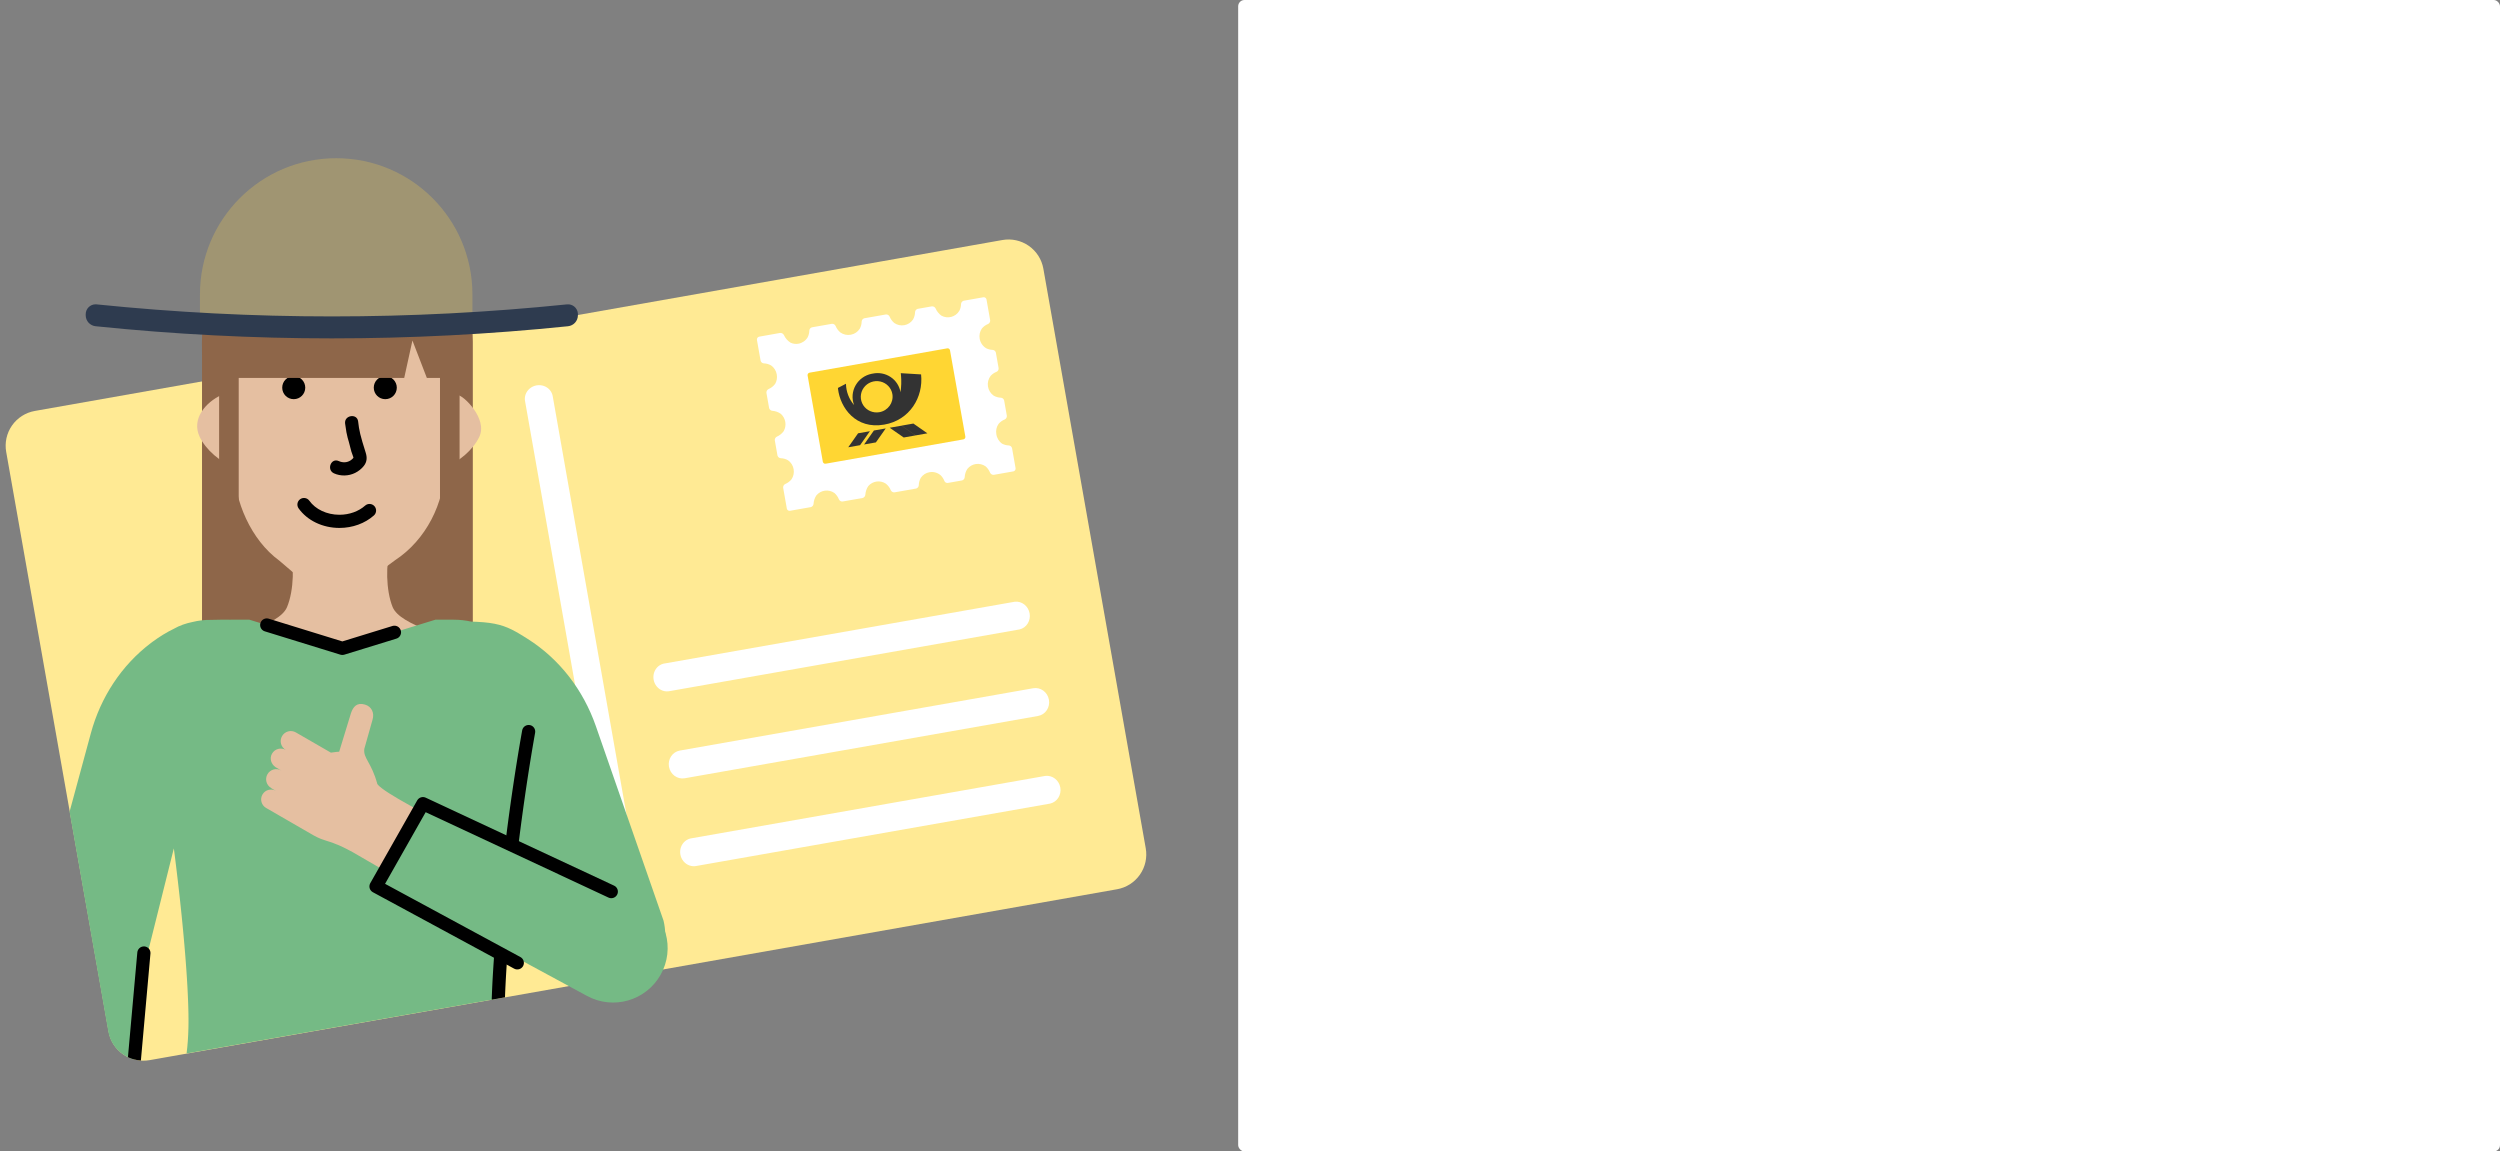 <svg height="146" viewBox="0 0 317 146" width="317" xmlns="http://www.w3.org/2000/svg" xmlns:xlink="http://www.w3.org/1999/xlink"><rect x="0" y="0" width="317" height="146" fill="#808080" stroke="none"/><defs><path id="a" d="m1.383 18.534c9.97 1.018 19.939 1.527 29.909 1.527 9.97 0 19.939-.509 29.909-1.527.69-.07 1.306.432 1.376 1.121.004.042.006.085.006.128v.133c-.001.717-.543 1.318-1.257 1.391-10.012 1.027-20.023 1.54-30.035 1.54-10.012 0-20.023-.513-30.035-1.54-.713-.073-1.256-.674-1.257-1.391v-.133c0-.693.562-1.255 1.255-1.255.043 0 .085.002.128.007z"/></defs><g fill="none" fill-rule="evenodd"><g fill-rule="nonzero" transform="translate(157 29.703)"><path d="m140.153 90.075c.004 1.19-.468 2.331-1.31 3.174-.843.842-1.988 1.317-3.182 1.317l-124.877-.058c-2.485-.001-4.5-2.008-4.501-4.482l-.035-74.613c-.004-1.189.468-2.331 1.31-3.172.843-.842 1.988-1.314 3.182-1.314l124.873.058c1.193-.002 2.339.469 3.184 1.309.845.84 1.32 1.98 1.321 3.168z" fill="#ffea94" transform="matrix(.985 -.174 .174 .985 -8.047 13.512)"/><path d="m69.168 19.243c.614.221 1.046.749 1.123 1.375l11.355 64.223c.142.614-.083 1.258-.584 1.675-.501.417-1.198.54-1.811.319-.614-.221-1.046-.749-1.123-1.375l-11.355-64.223c-.142-.614.083-1.258.584-1.675.501-.417 1.198-.54 1.811-.319zm15.382 35.174 44.466-7.819c.898-.11 1.733.539 1.898 1.475.166.936-.397 1.831-1.278 2.034l-44.466 7.819c-.61.14-1.251-.084-1.666-.585-.415-.5-.538-1.195-.319-1.807.219-.612.744-1.041 1.365-1.118zm14.625-41.901c.205-.026.404.081.499.268.183.4.477.736.847.968.314.144.664.189 1.002.128.484-.089.908-.381 1.166-.804.134-.265.207-.557.216-.856.007-.184.123-.342.29-.404l.057-.017 2.522-.443c.198-.021.387.089.47.273.131.316.335.596.596.816.394.282.885.388 1.356.292.467-.088.875-.367 1.13-.772.148-.275.228-.583.234-.897.011-.182.127-.337.292-.399l.057-.017 2.735-.481c.198-.021.387.089.47.273.13.313.333.59.59.808.374.259.833.359 1.278.28.451-.08.851-.34 1.109-.722.159-.286.247-.607.257-.936.011-.182.127-.337.292-.399l.057-.017 1.769-.311c.203-.027.401.079.494.264.159.366.413.681.735.911.805.445 1.81.174 2.285-.616.137-.265.21-.56.215-.86.012-.179.125-.332.286-.397l.063-.02 2.481-.436c.092-.017.188.004.265.059.062.044.108.106.131.178l.014.055.463 2.62c.022.201-.086.392-.266.475-.302.121-.571.316-.782.566-.264.377-.367.847-.284 1.304.088.5.386.938.816 1.201.259.131.543.204.831.213.181.01.336.129.397.297l.017.058.345 1.951c.028.2-.08.394-.262.474-.287.111-.545.288-.753.518-.288.377-.41.858-.338 1.331.072.473.333.896.721 1.17.284.163.603.254.929.265.179.013.332.131.392.299l.017.057.341 1.926c.022.201-.086.392-.266.475-.304.12-.575.315-.786.566-.265.377-.366.847-.28 1.304.067.487.334.924.736 1.202.264.138.554.214.85.223.177.012.33.128.394.292l.02.064.446 2.52c.029.178-.075.347-.239.402l-.051.013-2.481.436c-.197.018-.385-.091-.47-.273-.123-.307-.317-.581-.564-.8-.746-.526-1.763-.383-2.331.329-.199.31-.313.668-.331 1.039-.014.178-.127.33-.286.396l-.062.021-1.777.312c-.182.034-.363-.057-.447-.22l-.024-.057c-.103-.258-.258-.492-.455-.686-.392-.341-.914-.486-1.421-.396-.451.076-.851.333-1.111.713-.16.288-.247.612-.255.944-.012.179-.125.332-.286.397l-.063.02-2.739.482c-.198.021-.387-.089-.47-.273-.138-.326-.354-.612-.628-.831-.72-.473-1.67-.343-2.234.307-.218.323-.347.701-.372 1.093-.017.187-.139.343-.31.404l-.059.017-2.522.443c-.198.022-.388-.088-.47-.273-.123-.307-.317-.581-.564-.8-.735-.519-1.737-.387-2.31.304-.208.318-.329.686-.352 1.068-.017.176-.129.326-.288.392l-.062.021-2.645.465c-.092.016-.187-.006-.263-.061-.061-.044-.106-.106-.13-.177l-.013-.055-.465-2.628c-.022-.201.086-.392.266-.475.308-.13.581-.333.794-.593.253-.376.35-.839.27-1.289-.079-.455-.334-.861-.71-1.125-.285-.164-.606-.255-.933-.264-.176-.014-.328-.129-.393-.292l-.02-.063-.337-1.906c-.021-.199.084-.389.262-.474.344-.149.642-.388.866-.692.414-.724.261-1.647-.364-2.2-.32-.224-.694-.357-1.081-.384-.174-.018-.323-.133-.388-.294l-.021-.062-.34-1.922c-.018-.198.086-.387.262-.474.333-.141.623-.368.842-.657.215-.364.289-.796.208-1.214-.081-.457-.338-.863-.715-1.129-.286-.163-.606-.254-.933-.264-.179-.013-.332-.131-.392-.299l-.017-.057-.462-2.611c-.03-.179.074-.349.238-.405l.051-.014zm-11.205 64.068 44.934-7.901c.907-.112 1.749.536 1.915 1.472.166.936-.404 1.832-1.294 2.036l-44.934 7.901c-.617.142-1.263-.082-1.682-.582-.419-.5-.542-1.194-.319-1.807.222-.612.753-1.043 1.381-1.12zm43.401-19.018c.932-.164 1.827.49 1.999 1.46.172.97-.445 1.889-1.377 2.053l-44.934 7.902c-.932.164-1.827-.49-1.999-1.46-.172-.97.445-1.889 1.377-2.053z" fill="#fff"/><path d="m121.883 27.38c-.009.174-.154.308-.324.301l-17.746-.008c-.169.007-.313-.125-.325-.297l-.005-11.123c.003-.083.039-.162.099-.218.06-.056.14-.086.221-.083l17.741.008c.082-.005.162.025.223.082.06.057.096.136.098.22z" fill="#ffd633" transform="matrix(.985 -.174 .174 .985 -2.076 19.899)"/><path d="m112.617 24.621-1.25 1.772-1.503.264 1.25-1.772zm-2.013.354-1.25 1.772-1.503.264 1.25-1.772zm2.516-.442 1.504-.26 1.782 1.235-1.503.264zm3.013-.53 1.782 1.239-1.503.264-1.782-1.239zm-5.321-6.306.141-.026c.793-.169 1.619-.012 2.289.433s1.122 1.141 1.255 1.925c.103-.7.124-1.409.066-2.113l-.03-.301 2.582.156c.307 2.902-1.441 5.803-4.686 6.366-3.633.639-5.597-2.149-5.877-4.533l-.012-.117 1.024-.531c.017.993.381 1.948 1.033 2.705-.322-.833-.244-1.767.214-2.542.434-.734 1.163-1.25 2.003-1.422zm1.114.973c-.799-.178-1.63.135-2.106.794s-.501 1.532-.064 2.211c.437.679 1.249 1.03 2.057.888 1.091-.194 1.827-1.212 1.651-2.286-.132-.794-.739-1.429-1.538-1.607z" fill="#333"/></g><g fill-rule="nonzero" transform="translate(167.897 20.061)"><path d="m49.223 23.304c0-9.484-7.711-17.175-17.222-17.175s-17.222 7.69-17.222 17.175c0 .429.011 1.527.011 1.661v43.8c0 1.031.849 1.878 1.883 1.878h30.666c1.034 0 1.883-.847 1.883-1.878v-43.8c0-.139 0-1.237 0-1.661z" fill="#8e6649"/><path d="m39.02 56.901c-.855-2.118-.888-5.606-.246-7.333h-12.852c.626 1.733.57 5.233-.324 7.356-1.017 2.413-7.331 3.533-10.807 5.873l3.52 5.21c6.415 9.484 20.317 9.785 27.134.585l4.291-5.79c-3.436-2.352-9.734-3.477-10.717-5.901z" fill="#e5bfa1"/><path d="m47.34 30.053c-.229-7.952-7.041-14.433-15.07-14.433-8.03 0-14.841 6.481-15.07 14.433-.184.05.184-.089 0 0-1.866.88-3.816 2.953-2.704 5.288.749 1.577 2.677 3.305 4.358 3.734 0 4.391 2.196 9.351 5.75 11.942l4.588 3.906c1.358.992 3.196 1.042 4.604.117l5.554-4.074c3.895-2.547 6.303-7.25 6.303-11.897 1.699-.412 3.632-2.134 4.392-3.734 1.112-2.329-2.084-5.305-2.704-5.283z" fill="#e5bfa1"/><g fill="#000"><path d="m27.917 29.094c0 .808-.654 1.46-1.464 1.46-.81 0-1.464-.652-1.464-1.46 0-.808.654-1.46 1.464-1.46.81 0 1.464.658 1.464 1.46zm11.639 0c0 .808-.654 1.46-1.464 1.46s-1.464-.652-1.464-1.46c0-.808.654-1.46 1.464-1.46.805 0 1.464.658 1.464 1.46z"/><path d="m27.268 43.236c.377-.268.9-.18 1.169.196.773 1.083 2.214 1.778 3.826 1.778 1.264 0 2.437-.43 3.267-1.162.347-.306.877-.273 1.183.073.306.346.274.874-.073 1.18-1.141 1.005-2.709 1.58-4.377 1.58-2.139 0-4.095-.943-5.192-2.48-.268-.376-.18-.898.197-1.166z" transform="matrix(1 0 0 -1 0 89.963)"/><path d="m33.598 36.543c.03.486.101.981.207 1.455 0.0.011.006.178.028.095.028-.089-.045.028-.073.045-.112.072-.201.156-.33.212-.514.239-1.067.172-1.531-.134-.905-.597-1.743.852-.843 1.443.771.507 1.783.642 2.665.363.458-.145.877-.379 1.229-.702.486-.451.592-.981.497-1.622-.342-2.263-.386-2.893-.334-4.057.048-1.074-1.643-1.076-1.676-.001-.055 1.889.107 2.053.16 2.904z" transform="matrix(.988 -.156 .156 .988 -5.302 5.623)"/></g><path d="m47.34 26.018c-1.106-8.442-7.521-14.973-15.204-14.973-8.236 0-15.014 7.501-15.361 16.818h.19v22.569h2.492v-22.569h21.044l1.045-4.748 1.833 4.748h1.671v22.569h2.492v-24.413z" fill="#8e6649"/><path d="m31.85 0c9.567 0 17.322 7.755 17.322 17.322v3.853h-34.644v-3.853c0-9.567 7.755-17.322 17.322-17.322z" fill="#fc0"/><use fill="#ffe580" xlink:href="#a"/><use fill="#000" xlink:href="#a"/></g><g transform="translate(165.849 78.572)"><path d="m20.526 0-.001.005 2.337.001 11.824 3.633 11.824-3.633h2.336c.768 0 1.514.084 2.228.244l.256.007.487.019c2.354.113 3.558.497 4.929 1.258l.277.157.284.167.443.271.472.295c4.084 2.564 7.1 6.515 8.691 11.063l8.609 24.682c.574 2.342-.047 4.704-1.482 6.436l-9.238 1.624c-1.558-.988-2.735-2.62-3.217-4.648l-5.085-15.138-.067.517-.196 1.548-.126 1.028-.122 1.023-.175 1.524-.112 1.007-.108.999-.103.99-.099.979-.14 1.447-.087.948-.083.933-.078.918-.107 1.345-.065.874-.06.855-.08 1.243-.047.801-.041.778-.036.753-.03.728c-.005.119-.009.237-.013.354l-39.643 6.971c.128-1.005.208-2.078.234-3.239l.007-.441c.001-.075.001-.152.002-.229l-0-.475-.005-.497c-.001-.085-.003-.17-.004-.257l-.012-.529-.026-.832-.036-.876-.029-.607-.033-.625-.058-.97-.067-1.007-.076-1.041-.084-1.073-.093-1.103-.136-1.514-.111-1.165-.119-1.188-.17-1.615-.09-.82-.189-1.66-.2-1.684-.158-1.275-.164-1.284-3.274 13.068c-.135.817-.383 1.58-.727 2.271l-1.026 11.433c-1.656-.424-2.995-1.775-3.31-3.561l-4.924-27.848 2.707-9.951c1.235-4.546 3.883-8.618 7.643-11.454l.252-.187c.836-.61 1.729-1.166 2.663-1.614.731-.422 1.542-.691 2.375-.862.756-.183 1.529-.279 2.311-.266.461-.02.913-.026 1.346-.026l1.177.003z" fill="#49b260" fill-rule="nonzero"/><path d="m9.44 41.432.081.003c.434.039.761.401.764.827l-.003.081-1.216 13.56c-.58-.037-1.137-.185-1.645-.426l1.192-13.283c.039-.433.402-.759.829-.761z" fill="#000" fill-rule="nonzero"/><path d="m41.302 1.605-6.622 2.034-9.611-2.959" stroke="#000" stroke-linecap="round" stroke-linejoin="round" stroke-width="1.68"/><g fill-rule="nonzero"><path d="m58.514 13.365c.456.081.759.515.678.97l-.142.805-.141.815-.139.824-.206 1.252-.202 1.269-.197 1.283-.193 1.295-.25 1.74-.122.874-.178 1.315-.173 1.317-.112.878-.216 1.751-.205 1.741-.194 1.725-.137 1.28-.13 1.265-.123 1.248-.116 1.228-.073.807-.069.796-.128 1.557-.086 1.135-.053.739-.049.724-.065 1.058-.039.685-.05.994-.028.64-.02.515-1.686.296.006-.204.037-.95.03-.657.035-.675.039-.692.066-1.069.049-.732.109-1.506.06-.773.132-1.583.071-.808.075-.818.119-1.245.126-1.264.18-1.71.143-1.298.15-1.309.156-1.317.218-1.764.17-1.326.176-1.326.181-1.323.186-1.318.127-.875.194-1.304.199-1.293.203-1.278.207-1.262.14-.831.142-.821.143-.811c.081-.454.517-.757.972-.676z" fill="#000"/><path d="m25.822 35.348c-.709-.001-1.285-.576-1.286-1.284-.001-.708.574-1.282 1.283-1.281l1.524.002-2.357-.003c-.681-.051-1.257-.559-1.258-1.267-0-.357.139-.675.373-.903.229-.228.552-.373.904-.373l2.329.003-2.334-.003c-.709-.001-1.285-.576-1.286-1.284-.001-.708.574-1.282 1.283-1.281l5.137.006c.474-.39.854-.629.854-.629l-1.156-4.981c-.18-.876-.03-1.589.992-1.833.849-.205 1.586.286 1.8 1.201l.942 3.692c.459 1.144 1.626 1.017 3.684 3.066 1.252.581 8.488.116 9.337.239l.006 0c.357.006.704.185.939.492.453.58 1.063 1.763 1.121 3.921.053 2.041-.387 3.262-.76 3.919-.228.407-.658.613-1.105.562l-.011-0c-.514-.068-7.366-.103-7.879-.087-1.39.032-2.407.103-3.92.469-.542.133-1.228.171-1.915.159l-3.39-.004-3.144-.004c-.692-.001-1.252-.559-1.252-1.25-.001-.691.557-1.248 1.249-1.248l.81.001-1.513-.002z" fill="#e5bfa1" transform="matrix(.875 .485 .485 -.875 -9.538 36.881)"/><path d="m70.387 28.892-29.939 2.634.081 12.073 30.043-.866c3.792-.083 6.822-3.198 6.793-6.99-.024-3.814-3.147-6.889-6.978-6.851z" fill="#49b260" transform="matrix(.866 .5 -.5 .866 26.015 -24.597)"/><path d="m67.88 26.887c.04.46-.301.865-.762.905l-25.562 2.215.082 10.44 19.565-.54c.463-.013.848.351.861.812.013.461-.352.846-.815.859l-20.419.564c-.443.012-.814-.321-.857-.752l-.004-.077-.095-12.065c-.003-.436.33-.802.766-.839l26.334-2.283c.461-.04.868.3.908.76z" fill="#000" transform="matrix(.866 .5 -.5 .866 24.285 -22.367)"/></g></g><rect fill="#fff" height="146" rx=".8" width="160" x="157"/><g fill-rule="nonzero" transform="translate(0 29.703)"><path d="m139.758 90.04c.003 1.19-.467 2.332-1.308 3.174s-1.983 1.317-3.174 1.318h-124.546c-2.478 0-4.487-2.006-4.487-4.48v-74.607c-.003-1.189.467-2.331 1.308-3.173.841-.842 1.983-1.315 3.174-1.315h124.542c1.19-.002 2.333.468 3.175 1.308.842.84 1.316 1.979 1.316 3.168z" fill="#ffea94" transform="matrix(.985 -.174 .174 .985 -8.05 13.478)"/><path d="m68.979 19.243c.612.221 1.043.749 1.12 1.375l11.324 64.223c.141.614-.082 1.258-.582 1.675-.5.417-1.194.54-1.807.319-.612-.221-1.043-.749-1.12-1.375l-11.324-64.223c-.141-.614.082-1.258.582-1.675.5-.417 1.194-.54 1.807-.319zm15.34 35.174 44.344-7.819c.895-.11 1.728.539 1.893 1.475.165.936-.395 1.831-1.274 2.034l-44.344 7.819c-.609.14-1.247-.084-1.662-.585s-.537-1.195-.319-1.807c.218-.612.742-1.041 1.361-1.118zm14.585-41.901c.204-.026.403.081.498.268.182.4.476.736.844.968.313.144.662.189.999.128.483-.089.905-.381 1.163-.804.133-.265.207-.557.215-.856.007-.184.123-.342.29-.404l.057-.017 2.515-.443c.197-.021.386.089.469.273.13.316.334.596.594.816.393.282.882.388 1.352.292.465-.088.873-.367 1.127-.772.147-.275.227-.583.233-.897.011-.182.127-.337.291-.399l.057-.017 2.727-.481c.197-.021.386.089.469.273.13.313.332.59.589.808.373.259.831.359 1.275.28.45-.08.849-.34 1.106-.722.159-.286.247-.607.256-.936.011-.182.127-.337.291-.399l.057-.017 1.764-.311c.202-.027.4.079.493.264.158.366.412.681.733.911.803.445 1.805.174 2.278-.616.136-.265.21-.56.215-.86.012-.179.125-.332.285-.397l.062-.02 2.474-.436c.092-.017.188.004.265.059.062.044.107.106.131.178l.014.055.462 2.62c.022.201-.085.392-.266.475-.302.121-.569.316-.78.566-.263.377-.366.847-.284 1.304.088.5.385.938.814 1.201.258.131.541.204.829.213.18.01.335.129.395.297l.017.058.344 1.951c.028.2-.079.394-.262.474-.287.111-.543.288-.751.518-.287.377-.409.858-.337 1.331.072.473.332.896.719 1.17.284.163.602.254.927.265.178.013.331.131.391.299l.017.057.34 1.926c.022.201-.085.392-.266.475-.304.12-.573.315-.784.566-.264.377-.365.847-.28 1.304.067.487.333.924.734 1.202.263.138.553.214.848.223.177.012.329.128.392.292l.02.064.444 2.52c.029.178-.074.347-.238.402l-.051.013-2.474.436c-.197.018-.384-.091-.469-.273-.123-.307-.316-.581-.562-.8-.744-.526-1.758-.383-2.325.329-.198.31-.312.668-.33 1.039-.014.178-.126.33-.286.396l-.062.021-1.772.312c-.182.034-.362-.057-.446-.22l-.024-.057c-.103-.258-.257-.492-.454-.686-.391-.341-.911-.486-1.417-.396-.45.076-.849.333-1.108.713-.159.288-.247.612-.255.944-.012.179-.125.332-.285.397l-.062.02-2.732.482c-.197.021-.386-.089-.469-.273-.137-.326-.353-.612-.627-.831-.718-.473-1.666-.343-2.228.307-.218.323-.346.701-.371 1.093-.017.187-.139.343-.309.404l-.058.017-2.515.443c-.198.022-.387-.088-.469-.273-.123-.307-.316-.581-.562-.8-.733-.519-1.732-.387-2.304.304-.207.318-.328.686-.351 1.068-.017.176-.129.326-.287.392l-.061.021-2.638.465c-.092.016-.186-.006-.262-.061-.061-.044-.106-.106-.13-.177l-.013-.055-.463-2.628c-.022-.201.085-.392.266-.475.308-.13.579-.333.792-.593.253-.376.349-.839.27-1.289-.079-.455-.333-.861-.708-1.125-.285-.164-.604-.255-.931-.264-.176-.014-.327-.129-.392-.292l-.02-.063-.336-1.906c-.021-.199.084-.389.262-.474.343-.149.641-.388.863-.692.412-.724.26-1.647-.363-2.2-.319-.224-.692-.357-1.078-.384-.174-.018-.322-.133-.387-.294l-.021-.062-.339-1.922c-.018-.198.086-.387.262-.474.332-.141.621-.368.84-.657.214-.364.288-.796.207-1.214-.081-.457-.337-.863-.713-1.129-.285-.163-.604-.254-.931-.264-.178-.013-.331-.131-.391-.299l-.017-.057-.46-2.611c-.029-.179.074-.349.237-.405l.051-.014zm-11.175 64.068 44.811-7.901c.904-.112 1.744.536 1.909 1.472.165.936-.403 1.832-1.291 2.036l-44.811 7.901c-.615.142-1.26-.082-1.677-.582-.418-.5-.54-1.194-.319-1.807.222-.612.751-1.043 1.377-1.12zm43.283-19.018c.93-.164 1.822.49 1.993 1.46.171.97-.444 1.889-1.374 2.053l-44.812 7.902c-.93.164-1.822-.49-1.993-1.46s.444-1.889 1.374-2.053z" fill="#fff"/><path d="m121.548 27.376c-.009.174-.153.308-.324.301h-17.698c-.169.007-.312-.124-.324-.297v-11.122c.003-.083.039-.162.099-.218s.139-.086.221-.083h17.694c.082-.005.162.025.222.081.06.057.095.136.097.219z" fill="#ffd633" transform="matrix(.985 -.174 .174 .985 -2.081 19.845)"/><path d="m112.31 24.621-1.247 1.772-1.499.264 1.247-1.772zm-2.007.354-1.247 1.772-1.499.264 1.247-1.772zm2.509-.442 1.5-.26 1.777 1.235-1.499.264zm3.005-.53 1.778 1.239-1.499.264-1.778-1.239zm-5.307-6.306.141-.026c.791-.169 1.615-.012 2.282.433.667.445 1.119 1.141 1.251 1.925.102-.7.124-1.409.065-2.113l-.03-.301 2.575.156c.306 2.902-1.437 5.803-4.673 6.366-3.623.639-5.582-2.149-5.861-4.533l-.012-.117 1.021-.531c.017.993.38 1.948 1.03 2.705-.322-.833-.243-1.767.213-2.542.432-.734 1.16-1.25 1.998-1.422zm1.111.973c-.796-.178-1.626.135-2.1.794-.474.659-.499 1.532-.064 2.211.436.679 1.246 1.03 2.052.888 1.088-.194 1.822-1.212 1.646-2.286-.132-.794-.737-1.429-1.534-1.607z" fill="#333"/></g><g fill-rule="nonzero" transform="translate(10.866 20.061)"><path d="m49.088 23.304c0-9.484-7.69-17.175-17.175-17.175s-17.175 7.69-17.175 17.175c0 .429.011 1.527.011 1.661v43.8c0 1.031.847 1.878 1.878 1.878h30.582c1.031 0 1.878-.847 1.878-1.878v-43.8c0-.139 0-1.237 0-1.661z" fill="#8e6649"/><path d="m38.913 56.901c-.853-2.118-.886-5.606-.245-7.333h-12.817c.624 1.733.568 5.233-.323 7.356-1.014 2.413-7.311 3.533-10.777 5.873l3.511 5.21c6.397 9.484 20.262 9.785 27.06.585l4.28-5.79c-3.427-2.352-9.707-3.477-10.688-5.901z" fill="#e5bfa1"/><path d="m47.21 30.053c-.228-7.952-7.021-14.433-15.029-14.433-8.008 0-14.801 6.481-15.029 14.433-.184.05.184-.089 0 0-1.861.88-3.806 2.953-2.697 5.288.747 1.577 2.669 3.305 4.347 3.734 0 4.391 2.19 9.351 5.734 11.942l4.575 3.906c1.354.992 3.187 1.042 4.592.117l5.539-4.074c3.884-2.547 6.286-7.25 6.286-11.897 1.694-.412 3.622-2.134 4.38-3.734 1.109-2.329-2.079-5.305-2.697-5.283z" fill="#e5bfa1"/><path d="m27.84 29.094c0 .808-.652 1.46-1.46 1.46-.808 0-1.46-.652-1.46-1.46 0-.808.652-1.46 1.46-1.46.808 0 1.46.658 1.46 1.46zm11.608 0c0 .808-.652 1.46-1.46 1.46s-1.46-.652-1.46-1.46c0-.808.652-1.46 1.46-1.46.802 0 1.46.658 1.46 1.46zm-12.254 14.142c.376-.268.898-.18 1.166.196.771 1.083 2.208 1.778 3.816 1.778 1.261 0 2.43-.43 3.258-1.162.346-.306.874-.273 1.18.073.306.346.273.874-.073 1.18-1.138 1.005-2.702 1.58-4.365 1.58-2.134 0-4.084-.943-5.178-2.48-.268-.376-.18-.898.196-1.166z" fill="#000"/><path d="m33.506 36.543c.03.486.1.981.206 1.454 0 .011.006.178.028.095.028-.089-.045.028-.072.045-.111.072-.201.156-.329.212-.513.24-1.064.173-1.527-.134-.903-.596-1.739.853-.841 1.443.769.507 1.778.641 2.658.362.457-.145.875-.379 1.226-.702.485-.451.591-.981.496-1.622-.34-2.262-.384-2.892-.331-4.057.049-1.074-1.638-1.075-1.672 0-.056 1.889.106 2.053.159 2.903z" fill="#000" transform="matrix(.988 -.156 .156 .988 -5.303 5.609)"/><path d="m47.21 26.018c-1.103-8.442-7.501-14.973-15.163-14.973-8.214 0-14.973 7.501-15.319 16.818h.189v22.569h2.485v-22.569h20.986l1.042-4.748 1.828 4.748h1.666v22.569h2.485v-24.413z" fill="#8e6649"/><path d="m31.763 0c9.541 0 17.275 7.734 17.275 17.275v3.901h-34.55v-3.901c0-9.541 7.734-17.275 17.275-17.275z" fill="#a09572"/><path d="m1.383 18.534c9.941 1.018 19.882 1.527 29.824 1.527 9.941 0 19.882-.509 29.824-1.527.689-.071 1.305.431 1.376 1.12.004.042.007.085.007.128v.133c-.001.716-.541 1.316-1.253 1.391-9.984 1.027-19.969 1.54-29.953 1.54s-19.969-.513-29.953-1.54c-.712-.075-1.253-.675-1.253-1.391v-.133c0-.693.562-1.255 1.255-1.255.043 0 .085.002.128.007z" fill="#2e3b4f"/></g><g transform="translate(8.824 78.572)"><path d="m20.47 0-.001.005 2.331.001 11.791 3.633 11.791-3.633h2.329c.766 0 1.51.084 2.222.244l.255.007.485.019c2.348.113 3.548.497 4.916 1.258l.276.157.283.167.442.271.47.295c4.073 2.564 7.081 6.515 8.667 11.063l8.586 24.682c.572 2.342-.047 4.704-1.478 6.436l-9.213 1.624c-1.554-.988-2.728-2.62-3.209-4.648l-5.071-15.138-.067.517-.196 1.548-.126 1.028-.122 1.023-.175 1.524-.111 1.007-.107.999-.103.99-.099.979-.139 1.447-.087.948-.082.933-.078.918-.107 1.345-.065.874-.06.855-.08 1.243-.047.801-.041.778-.036.753-.03.728c-.005.119-.009.237-.013.354l-39.535 6.971c.128-1.005.207-2.078.233-3.239l.007-.441c.001-.075.001-.152.002-.229l-0-.475-.005-.497c-.001-.085-.003-.17-.004-.257l-.012-.529-.026-.832-.036-.876-.029-.607-.033-.625-.058-.97-.067-1.007-.076-1.041-.084-1.073-.093-1.103-.136-1.514-.111-1.165-.119-1.188-.17-1.615-.09-.82-.188-1.66-.2-1.684-.157-1.275-.163-1.284-3.265 13.068c-.134.817-.382 1.58-.725 2.271l-1.023 11.433c-1.652-.424-2.986-1.775-3.301-3.561l-4.91-27.848 2.699-9.951c1.232-4.546 3.872-8.618 7.622-11.454l.252-.187c.834-.61 1.724-1.166 2.655-1.614.729-.422 1.538-.691 2.368-.862.754-.183 1.524-.279 2.305-.266.46-.02.911-.026 1.342-.026l1.174.003z" fill="#75ba85" fill-rule="nonzero"/><path d="m9.414 41.432.081.003c.433.039.759.401.761.827l-.003.081-1.213 13.56c-.578-.037-1.134-.185-1.641-.426l1.189-13.283c.039-.433.401-.759.827-.761z" fill="#000" fill-rule="nonzero"/><path d="m41.189 1.605-6.604 2.034-9.584-2.959" stroke="#000" stroke-linecap="round" stroke-linejoin="round" stroke-width="1.68"/><g fill-rule="nonzero"><path d="m58.354 13.365c.454.081.757.515.676.97l-.142.805-.14.815-.139.824-.205 1.252-.201 1.269-.197 1.283-.192 1.295-.249 1.74-.121.874-.178 1.315-.172 1.317-.112.878-.215 1.751-.205 1.741-.193 1.725-.137 1.28-.13 1.265-.123 1.248-.115 1.228-.073.807-.069.796-.127 1.557-.086 1.135-.052.739-.048.724-.065 1.058-.038.685-.05.994-.028.64-.02.515-1.682.296.006-.204.037-.95.03-.657.034-.675.039-.692.066-1.069.049-.732.109-1.506.06-.773.132-1.583.071-.808.075-.818.118-1.245.126-1.264.179-1.71.142-1.298.149-1.309.156-1.317.217-1.764.17-1.326.175-1.326.181-1.323.186-1.318.127-.875.194-1.304.198-1.293.203-1.278.207-1.262.14-.831.142-.821.143-.811c.081-.454.515-.757.97-.676z" fill="#000"/><path d="m27.335 27.368c-.708 0-1.282-.574-1.282-1.282 0-.708.574-1.282 1.282-1.282h1.521-2.352c-.68-.05-1.254-.557-1.254-1.265 0-.357.139-.674.373-.903.228-.228.552-.373.903-.373h2.324-2.329c-.708 0-1.282-.574-1.282-1.282 0-.708.574-1.282 1.282-1.282h5.127c.474-.39.853-.63.853-.63l-1.148-4.976c-.178-.875-.028-1.588.992-1.833.847-.206 1.583.284 1.794 1.198l.936 3.689c.457 1.142 1.622 1.014 3.672 3.059 1.248.58 8.47.106 9.317.228h.006c.357.006.702.184.936.49.451.58 1.059 1.761 1.115 3.917.05 2.04-.39 3.26-.763 3.917-.228.407-.658.613-1.103.563h-.011c-.513-.067-7.35-.095-7.863-.078-1.388.033-2.402.106-3.912.474-.541.134-1.226.173-1.911.162h-3.383-3.137c-.691 0-1.248-.557-1.248-1.248 0-.691.557-1.248 1.248-1.248h.808-1.51z" fill="#e5bfa1" transform="matrix(.866 .5 -.5 .866 15.573 -16.021)"/><path d="m70.196 28.91-29.874 2.597.095 12.065 29.98-.83c3.784-.078 6.804-3.187 6.771-6.977-.028-3.812-3.149-6.888-6.971-6.854z" fill="#75ba85" transform="matrix(.866 .5 -.5 .866 25.99 -24.517)"/><path d="m67.695 26.887c.04.46-.3.865-.76.905l-25.493 2.215.082 10.44 19.512-.54c.461-.013.846.351.859.812.013.461-.351.846-.812.859l-20.364.564c-.442.012-.812-.321-.855-.752l-.004-.077-.095-12.065c-.003-.436.329-.802.764-.839l26.262-2.283c.46-.04.865.3.905.76z" fill="#000" transform="matrix(.866 .5 -.5 .866 24.265 -22.293)"/></g></g></g></svg>